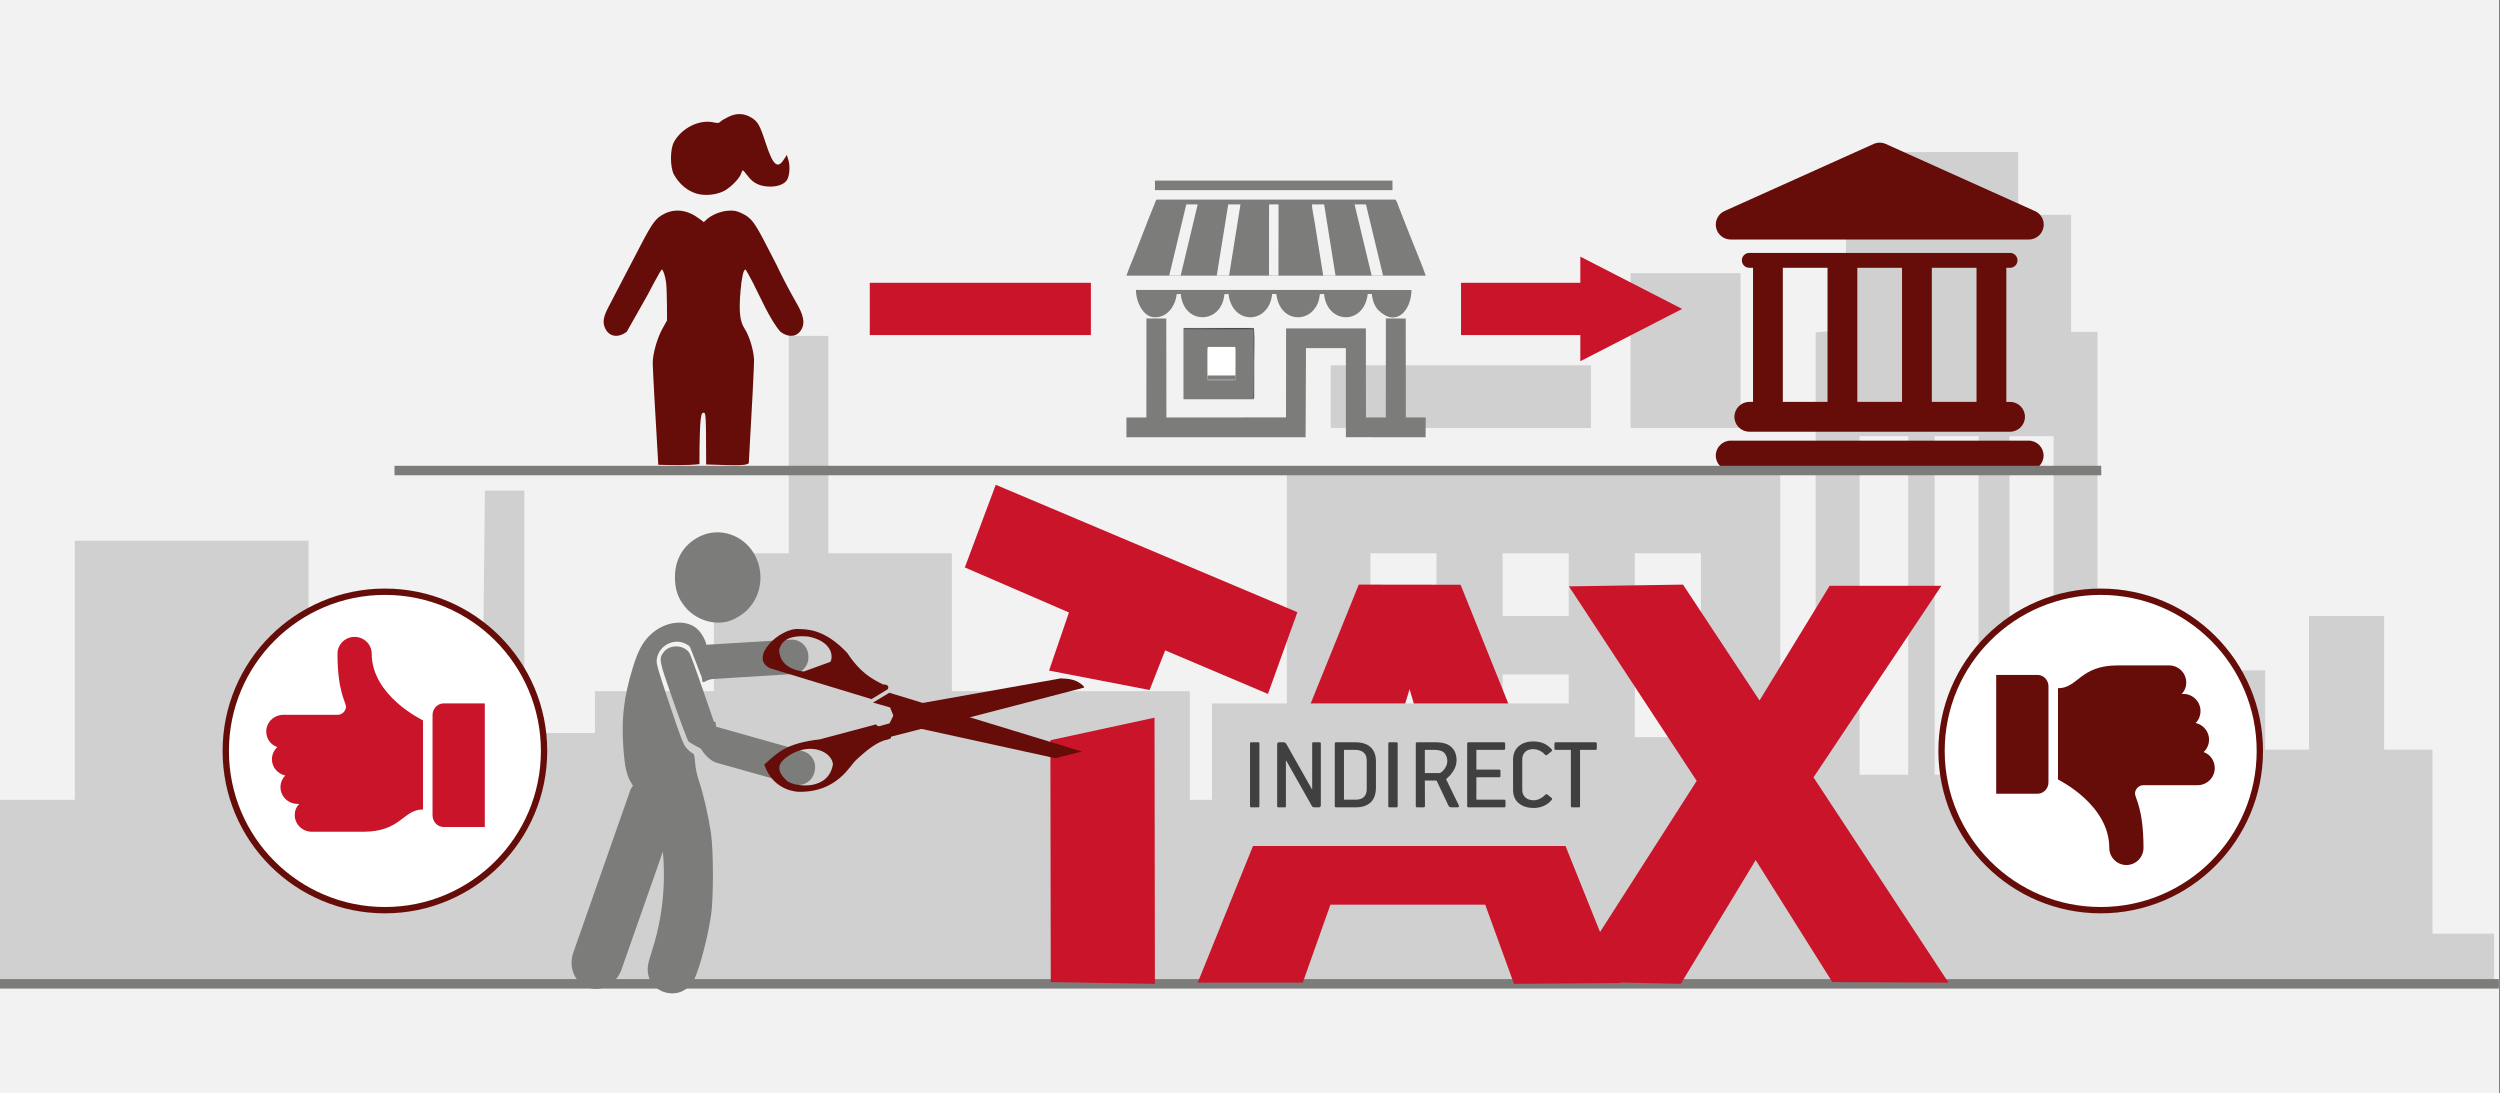 <svg width="526" height="230" xmlns="http://www.w3.org/2000/svg" xmlns:xlink="http://www.w3.org/1999/xlink" overflow="hidden"><rect width="100%" height="100%" fill="#808080" stroke="none"/><defs><clipPath id="clip0"><path d="M0 0 526 0 526 230 0 230Z" fill-rule="evenodd" clip-rule="evenodd"/></clipPath><clipPath id="clip1"><path d="M127 23 169 23 169 99 127 99Z" fill-rule="evenodd" clip-rule="evenodd"/></clipPath><clipPath id="clip2"><path d="M127 23 169 23 169 99 127 99Z" fill-rule="evenodd" clip-rule="evenodd"/></clipPath><clipPath id="clip3"><path d="M127 23 169 23 169 99 127 99Z" fill-rule="evenodd" clip-rule="evenodd"/></clipPath><clipPath id="clip4"><path d="M361 29 430 29 430 100 361 100Z" fill-rule="evenodd" clip-rule="evenodd"/></clipPath><clipPath id="clip5"><path d="M361 29 430 29 430 100 361 100Z" fill-rule="evenodd" clip-rule="evenodd"/></clipPath><clipPath id="clip6"><path d="M361 29 430 29 430 100 361 100Z" fill-rule="evenodd" clip-rule="evenodd"/></clipPath></defs><g clip-path="url(#clip0)"><rect x="0" y="0" width="525.239" height="230" fill="#FFFFFF" transform="scale(1.001 1)"/><rect x="0" y="0" width="525.239" height="230" fill="#F2F2F2" transform="scale(1.001 1)"/><path d="M0 155.638 0 136.275 7.892 136.275 15.728 136.275 15.728 109.052 15.728 81.776 40.292 81.776 64.856 81.776 64.856 109.052 64.856 136.275 74.582 136.275 84.308 136.275 84.308 129.311 84.308 122.294 92.866 122.03 101.425 121.767 101.647 96.495 101.925 71.224 106.093 71.224 110.205 71.224 110.205 96.706 110.205 122.242 117.653 122.242 125.044 122.242 125.044 117.81 125.044 113.431 137.548 113.431 150.053 113.431 150.053 98.922 150.053 84.414 157.945 84.414 165.781 84.414 165.781 61.569 165.781 38.672 169.949 38.672 174.117 38.672 174.117 61.569 174.117 84.414 187.121 84.414 200.07 84.414 200.07 98.922 200.07 113.431 225.079 113.431 250.088 113.431 250.088 124.879 250.088 136.275 260.258 136.275 270.484 136.275 270.484 101.56 270.484 66.845 322.336 66.845 374.187 66.845 374.187 98.5 374.187 130.155 377.911 130.155 381.634 130.155 381.634 84.044 381.634 37.933 384.635 37.67 387.637 37.353 387.914 25.271 388.137 13.19 393.194 13.19 398.307 13.19 398.307 6.595 398.307 0 411.256 0 424.205 0 424.205 6.595 424.205 13.19 429.763 13.19 435.32 13.19 435.32 25.482 435.32 37.828 438.099 37.828 440.878 37.828 440.878 81.776 440.878 125.724 446.935 125.724 452.937 125.724 452.937 117.388 452.937 109.052 464.497 109.052 476.112 109.052 476.112 117.388 476.112 125.724 480.725 125.724 485.338 125.724 485.338 111.69 485.338 97.603 493.229 97.603 501.121 97.603 501.121 111.69 501.121 125.724 506.178 125.724 511.291 125.724 511.291 145.086 511.291 164.448 517.794 164.448 524.24 164.448 524.24 169.724 524.24 175 262.148 175 0 175 0 155.638ZM401.086 95.387 401.086 59.775 395.973 59.775 390.86 59.775 390.86 95.387 390.86 130.999 395.973 130.999 401.086 130.999 401.086 95.387ZM415.869 95.387 415.869 59.775 411.256 59.775 406.643 59.775 406.643 95.387 406.643 130.999 411.256 130.999 415.869 130.999 415.869 95.387ZM431.652 95.387 431.652 59.775 426.984 59.775 422.371 59.775 422.371 95.387 422.371 130.999 426.984 130.999 431.652 130.999 431.652 95.387ZM301.94 116.491 301.94 109.896 294.993 109.896 288.046 109.896 288.046 116.491 288.046 123.086 294.993 123.086 301.94 123.086 301.94 116.491ZM329.727 116.491 329.727 109.896 322.78 109.896 315.833 109.896 315.833 116.491 315.833 123.086 322.78 123.086 329.727 123.086 329.727 116.491ZM357.515 116.491 357.515 109.896 350.568 109.896 343.621 109.896 343.621 116.491 343.621 123.086 350.568 123.086 357.515 123.086 357.515 116.491ZM301.94 91.008 301.94 84.414 294.993 84.414 288.046 84.414 288.046 91.008 288.046 97.603 294.993 97.603 301.94 97.603 301.94 91.008ZM329.727 91.008 329.727 84.414 322.78 84.414 315.833 84.414 315.833 91.008 315.833 97.603 322.78 97.603 329.727 97.603 329.727 91.008ZM357.515 91.008 357.515 84.414 350.568 84.414 343.621 84.414 343.621 91.008 343.621 97.603 350.568 97.603 357.515 97.603 357.515 91.008ZM279.71 51.44 279.71 44.845 307.053 44.845 334.396 44.845 334.396 51.44 334.396 58.034 307.053 58.034 279.71 58.034 279.71 51.44ZM342.732 41.785 342.732 25.482 354.291 25.482 365.851 25.482 365.851 41.785 365.851 58.034 354.291 58.034 342.732 58.034 342.732 41.785Z" fill="#D0D0D0" fill-rule="evenodd" transform="matrix(1.001 0 -0 1 0 32)"/><path d="M0 0 525.239 0" stroke="#7C7C7B" stroke-width="1.997" stroke-miterlimit="8" fill="none" fill-rule="evenodd" transform="matrix(1.001 0 -0 1 0 207)"/><path d="M0 5.5 46.475 5.5 46.475 16.5 0 16.5ZM149.353 0 170.753 11 149.353 22 149.353 16.5 124.278 16.5 124.278 5.5 149.353 5.5Z" fill="#C91429" fill-rule="evenodd" transform="matrix(1.001 0 -0 1 183 54)"/><g clip-path="url(#clip1)"><g clip-path="url(#clip2)"><g clip-path="url(#clip3)"><path d="M7.697 27.614C10.205 22.756 10.879 21.852 12.652 20.969 14.978 19.809 17.495 20.182 19.94 22.046L20.826 22.722 21.401 22.19C22.462 21.209 24.289 20.448 25.857 20.335 27.127 20.243 27.641 20.346 28.835 20.93 30.701 21.843 31.373 22.738 33.867 27.634L35.927 31.677C37.242 34.501 38.686 37.263 40.221 39.972 41.472 42.18 41.813 43.737 41.31 44.943 40.51 46.858 38.618 47.213 36.76 45.796 34.637 43.375 32.472 38.301 31.061 35.509 30.28 33.97 29.566 32.71 29.475 32.71 29.069 32.707 28.695 34.401 28.455 37.334 28.108 41.575 28.326 43.592 29.297 45.122 30.27 46.655 31.088 49.285 31.273 51.473 31.338 52.248 30.785 62.933 30.184 73.464 29.663 73.938 28.276 73.984 21.315 73.721 21.307 62.972 21.245 62.837 20.788 62.837 20.33 62.837 19.935 62.906 19.926 73.654 17.175 73.96 14.546 73.867 11.369 73.796 10.746 63.472 10.205 53.25 10.209 52.374 10.219 50.414 11.134 47.145 12.231 45.15L13.187 43.412 13.168 40.02C13.157 38.155 13.075 36.073 12.985 35.395 12.806 34.049 12.363 32.706 12.1 32.712 12.009 32.715 11.283 33.958 10.488 35.476L9.042 38.235M19.418 16.763C17.478 16.216 15.76 14.775 14.638 12.755 13.799 11.242 13.79 7.426 14.622 5.884 16.209 2.942 19.898 1.083 22.838 1.744 23.687 1.934 24.013 1.908 24.243 1.631 24.407 1.433 25.187 0.955 25.976 0.569 27.64-0.245 29.216-0.186 30.727 0.748 32.04 1.559 32.508 2.386 33.61 5.836 35.169 10.716 36.116 11.654 37.433 9.618L38.095 8.596 38.438 9.751C38.789 10.932 38.669 12.86 38.187 13.76 37.69 14.689 36.338 15.264 34.662 15.259 32.548 15.253 31.119 14.577 29.999 13.055 29.511 12.393 29.036 11.846 28.942 11.84 28.849 11.834 28.703 12.108 28.618 12.447 28.369 13.44 26.376 15.501 24.983 16.207 23.405 17.007 21.1 17.237 19.418 16.763ZM7.697 27.614 1.119 40.382C-0.035 42.565-0.25 43.709 0.262 44.935 1.065 46.858 2.954 47.215 4.815 45.796L9.042 38.235" fill="#660D0A" transform="matrix(1.012 0 -0 1 127 24)"/></g></g></g><g clip-path="url(#clip4)"><g clip-path="url(#clip5)"><g clip-path="url(#clip6)"><path d="M65.835 62.712 3.136 62.712C1.403 62.712 0 64.116 0 65.85 0 67.58 1.403 68.984 3.136 68.984L65.833 68.984C67.566 68.984 68.969 67.58 68.969 65.85 68.968 64.116 67.564 62.712 65.835 62.712Z" fill="#660D0A" transform="matrix(1 0 -0 1 361 30)"/><path d="M7.054 54.56C5.322 54.56 3.918 55.964 3.918 57.696 3.918 59.428 5.322 60.833 7.054 60.833L61.915 60.833C63.648 60.833 65.051 59.428 65.051 57.696 65.051 55.964 63.648 54.56 61.915 54.56L61.133 54.56 61.133 26.344 61.915 26.344C62.783 26.344 63.482 25.642 63.482 24.778 63.482 23.913 62.78 23.211 61.915 23.211L7.054 23.211C6.188 23.211 5.488 23.913 5.488 24.778 5.488 25.642 6.189 26.344 7.054 26.344L7.838 26.344 7.838 54.559 7.054 54.559ZM54.861 26.344 54.861 54.559 45.457 54.559 45.457 26.344 54.861 26.344ZM39.185 26.344 39.185 54.559 29.781 54.559 29.781 26.344 39.185 26.344ZM14.107 26.344 23.511 26.344 23.511 54.559 14.107 54.559 14.107 26.344Z" fill="#660D0A" transform="matrix(1 0 -0 1 361 30)"/><path d="M3.136 20.393 65.833 20.393C65.844 20.393 65.855 20.393 65.864 20.393 67.598 20.393 69 18.989 69 17.257 69 15.88 68.113 14.713 66.882 14.29L35.773 0.292C34.956-0.075 34.021-0.075 33.202 0.292L1.85 14.399C0.501 15.006-0.241 16.472 0.07 17.916 0.38 19.361 1.657 20.393 3.136 20.393Z" fill="#660D0A" transform="matrix(1 0 -0 1 361 30)"/></g></g></g><path d="M0 15.995 62.909 16C62.321 14.194 60.57 10.037 59.766 7.974 59.24 6.62 58.712 5.302 58.182 3.952 57.906 3.247 57.654 2.591 57.38 1.909 57.185 1.425 56.771 0 56.464 0L6.445 0C6.145 0 6.038 0.618 5.936 0.864 4.504 4.295 2.986 8.408 1.587 11.937 1.071 13.241 0.423 14.703 0 15.995Z" fill="#7C7C7B" fill-rule="evenodd" transform="matrix(1.001 0 -0 1 237 42)"/><path d="M4.194 20.83 0.007 20.837 0 25 37.66 25 37.743 6.248 46.125 6.248 46.13 24.991 62.885 25 62.909 20.837 58.731 20.837 58.705 0.017 54.53 0 54.523 20.83 50.35 20.837 50.326 2.094 33.559 2.094 33.542 20.823 8.403 20.837 8.377 0.017 4.204 0 4.194 20.83Z" fill="#7C7C7B" fill-rule="evenodd" transform="matrix(1.001 0 -0 1 237 67)"/><path d="M8.554 0.895 9.413 0.849C10.056 7.519 18.082 7.207 18.584 0.91L19.448 0.839C20.252 7.55 28.025 7.226 28.628 0.856L29.501 0.861C30.168 6.316 35.142 6.836 37.305 4.26 38.084 3.334 38.478 2.484 38.672 0.881L39.543 0.849C40.136 7.209 47.924 7.557 48.724 0.849L49.575 0.854C49.7 2.042 50.12 3.425 50.927 4.231 54.706 8 57.879 4.316 57.916 0.01L0 0C0.028 2.572 1.518 5.61 3.789 5.755 6.473 5.927 8.303 3.484 8.554 0.895Z" fill="#7C7C7B" fill-rule="evenodd" transform="matrix(1.001 0 -0 1 239 61)"/><path d="M14.72 15C14.978 14.242 14.8 1.899 14.8 0L0 0 0 15 14.72 15Z" fill="#7C7C7B" fill-rule="evenodd" transform="matrix(1.001 0 -0 1 249 69)"/><path d="M0 2 49.84 2 49.928 2 49.921 0 0.002 0 0 2Z" fill="#7C7C7B" fill-rule="evenodd" transform="matrix(1.001 0 -0 1 243 38)"/><path d="M5.88 0 0.111 0C0 0.592 0.066 5.019 0.066 6L5.923 6C5.926 5.017 5.991 0.597 5.88 0Z" fill="#FFFFFF" fill-rule="evenodd" transform="matrix(1.001 0 -0 1 254 73)"/><path d="M0 15 2.407 15 5.991 0.007 3.595 0 0 15Z" fill="#F2F2F2" fill-rule="evenodd" transform="matrix(1.001 0 -0 1 246 43)"/><path d="M2.403 14.998 4.993 15 2.595 0.002 0.052 0C0 0.788 0.471 2.839 0.601 3.745L2.403 14.998Z" fill="#F2F2F2" fill-rule="evenodd" transform="matrix(1.001 0 -0 1 276 43)"/><path d="M0 15 2.592 14.993 4.993 0.009 2.421 0 0 15Z" fill="#F2F2F2" fill-rule="evenodd" transform="matrix(1.001 0 -0 1 256 43)"/><path d="M0 14.988 1.988 15 1.997 0.009 0.011 0 0 14.988Z" fill="#F2F2F2" fill-rule="evenodd" transform="matrix(1.001 0 -0 1 267 43)"/><path d="M3.595 14.991 3.921 15 5.692 14.998 5.991 14.983 2.39 0 0 0.005 3.595 14.991Z" fill="#F2F2F2" fill-rule="evenodd" transform="matrix(1.001 0 -0 1 285 43)"/><path d="M14.671 14.845C14.923 14.752 14.808 15 14.861 14.522L14.848 7.55C14.848 5.199 14.978 2.465 14.834 0.162 12.292 0 6.729 0.148 3.645 0.148L0.848 0.148C0.495 0.145 0.183 0.086 0 0.245L14.75 0.245C14.75 2.094 14.928 14.108 14.671 14.845Z" fill="#272727" fill-rule="evenodd" transform="matrix(1.001 0 -0 1 249 69)"/><path d="M5.862 0.168C5.971 0.836 5.907 5.785 5.905 6.886L0.156 6.886C0.156 5.788 0.091 0.831 0.2 0.168 0.067 0.263 0.06 0.021 0.071 0.91 0.091 2.455 0 5.95 0.093 6.987L5.96 7 5.991 0.542C5.951 0 5.989 0.31 5.862 0.168Z" fill="#D3D3D3" fill-rule="evenodd" transform="matrix(1.001 0 -0 1 254 73)"/><path d="M0 0 358.745 0" stroke="#7C7C7B" stroke-width="1.997" stroke-miterlimit="8" fill="none" fill-rule="evenodd" transform="matrix(1.001 0 -0 1 83 99)"/><path d="M21.889 0 0 4.738 0.079 55.627 21.968 56 21.889 0Z" fill="#C91429" fill-rule="evenodd" transform="matrix(1.001 0 -0 1 221 151)"/><path d="M38.836 43.177 17.702 39.092 21.887 26.865 0 17.39 6.499 0 69.899 26.808 63.712 44 42.111 34.837 38.836 43.177Z" fill="#C91429" fill-rule="evenodd" transform="matrix(1.001 0 -0 1 203 102)"/><path d="M22.081 83.742 0 83.742 33.853 0 55.254 0.029 88.871 83.828 66.477 84 60.434 67.349 27.888 67.349 22.081 83.742Z" fill="#C91429" fill-rule="evenodd" transform="matrix(1.001 0 -0 1 252 123)"/><path d="M26.96 41.3 0 83.486 23.606 84 39.353 57.963 55.466 83.629 79.884 83.743 51.51 40.557 78.391 0.257 54.889 0.257 40.165 24.38 24.078 0 0.105 0.372 26.96 41.3Z" fill="#C91429" fill-rule="evenodd" transform="matrix(1.001 0 -0 1 330 123)"/><path d="M5.365 0 5.365 0C8.328 0 10.73 2.642 10.73 5.902 10.73 18.059 10.73 30.217 10.73 42.374L10.178 44.753 0 42.374 0 42.374 0 5.902C0 2.642 2.402 0 5.365 0Z" fill="#7C7C7B" fill-rule="evenodd" transform="matrix(-0.945 -0.332 0.331 -0.943 128.804 209.567)"/><path d="M2.165 6.839 0 0 21.292 0.025C23.224 0.025 24.791 1.592 24.791 3.524L24.791 3.778C24.791 5.711 23.224 7.277 21.292 7.277L4.532 7.277C2.6 7.277 2.165 8.772 2.165 6.839Z" fill="#7C7C7B" fill-rule="evenodd" transform="matrix(0.999 -0.062 0.062 0.998 145.085 135.875)"/><path d="M0 3.325 0.411 0 21.705 0.025C23.637 0.025 25.204 1.592 25.204 3.524L25.204 3.779C25.204 5.711 23.637 7.278 21.705 7.278L4.944 7.278C3.011 7.278 0 5.257 0 3.325Z" fill="#7C7C7B" fill-rule="evenodd" transform="matrix(0.964 0.271 -0.271 0.963 148.035 152.152)"/><path d="M-9.373-0.006C-10.517-0.049-11.666-0.325-12.751-0.86-16.286-2.601-18.159-5.898-17.96-10.03-17.848-12.342-17.245-13.966-15.87-15.656-13.725-18.295-10.079-19.559-6.905-18.765-5.549-18.426-3.693-17.301-2.611-16.162 0.112-13.296 0.773-8.96-0.948-5.26-2.535-1.851-5.938 0.123-9.373-0.006Z" fill="#7C7C7B" fill-rule="evenodd" transform="matrix(1.001 8.75495e-08 8.74228e-08 -1 160 112)"/><path d="M-7.517-0.013C-9.522-0.132-11.681-1.062-13.375-2.768-14.863-4.267-15.812-6.107-16.853-9.512-18.717-15.61-19.261-20.182-18.836-26.18-18.521-30.626-18.11-32.346-16.945-34.09-16.195-35.212-14.341-36.606-13.253-36.867-12.74-36.99-12.59-37.229-12.272-38.425-9.467-48.974-9.656-59.279-12.834-69.127-13.617-71.554-13.774-72.331-13.696-73.398-13.479-76.372-10.658-78.454-7.574-77.915-6.402-77.71-5.151-76.907-4.37-75.858-3.265-74.374-1.283-67.303-0.42-61.767 0.142-58.156 0.139-47.956-0.425-44.188-0.96-40.623-2.046-35.905-2.915-33.376-3.344-32.128-3.657-30.659-3.744-29.486-3.857-27.958-3.96-27.578-4.293-27.474-4.518-27.403-5.063-26.95-5.503-26.466-6.198-25.704-6.677-24.475-9.126-17.168-11.621-9.725-11.931-8.627-11.804-7.707-11.399-4.778-8.101-3.102-5.568-4.537-4.27-5.273-3.856-5.948-2.767-9.102L-1.796-11.915-1.478-10.541C-1.303-9.786-1.166-8.19-1.174-6.994-1.189-4.677-1.458-3.752-2.588-2.129-3.662-0.587-5.512 0.106-7.517-0.013Z" fill="#7C7C7B" fill-rule="evenodd" transform="matrix(1.001 8.75495e-08 8.74228e-08 -1 150 131)"/><path d="M-8.634-0.001C-9.676 0.027-10.726-0.375-11.357-1.218-12.412-2.627-12.373-2.824-9.337-11.496-7.788-15.918-6.34-19.758-6.118-20.03-5.969-20.212-3.7-21.472-0.847-23L0-21.461-0.422-15.985-0.824-15.777-3.202-8.84C-4.51-5.025-5.747-1.662-5.951-1.366-6.555-0.489-7.591-0.03-8.634-0.001Z" fill="#7C7C7B" fill-rule="evenodd" transform="matrix(1.001 8.75495e-08 8.74228e-08 -1 151 136)"/><path d="M-17.937-5.468C-14.899-4.994-12.379-6.532-12.118-8.514-12.875-14.064-19.581-13.503-21.565-12.334-25.362-9.16-22.177-7.478-21.084-6.67-20.02-6.007-18.95-5.626-17.937-5.468ZM-3.28 0-14.939-3.344C-22.154-4.325-23.765-6.306-26.548-8.869-24.534-14.527-19.26-14.461-19.26-14.461-10.995-14.499-8.456-8.516-7.175-7.469-4.794-5.163-2.706-3.544-0.753-3.144-0.265-3.01 0.138-2.915-0.045-2.286Z" fill="#660D0A" fill-rule="evenodd" transform="matrix(1.001 0.018 0.018 -1 187.535 152.478)"/><path d="M-41.159-13.137 0-1.772C-0.926-0.844-2.022 0-5.067-0.057L-38.54-6.635C-39.636-7.014-40.099-8.871-40.806-10.151L-44.082-11.099-41.159-13.137Z" fill="#660D0A" fill-rule="evenodd" transform="matrix(1.001 0.018 0.018 -1 228.183 142.783)"/><path d="M-30.173-10.2C-31.431-8.623-31.345-7.46-29.147-6.922L-5.08 0C-1.624-0.019-0.83-0.99 0-1.74L-30.173-10.2Z" fill="#660D0A" fill-rule="evenodd" transform="matrix(1.001 0.018 0.018 -1 228.12 142.924)"/><path d="M-17.025-1.556C-12.094-2.422-11.616-5.538-12.265-6.789L-17.796-8.917C-17.796-8.917-22.849-8.785-23.082-4.502-22.812-3.26-21.932-1.189-17.025-1.556ZM-18.991-0.007C-23.108 0.251-29.605-6.359-24.845-8.387L-3.484-14.48-0.096-12.318C0.038-11.984 0.244-11.352-1.152-11.333-3.496-10.252-6.058-8.846-8.742-4.876-13.794 0.356-17.704-0.084-18.991-0.007Z" fill="#660D0A" fill-rule="evenodd" transform="matrix(1.001 0.018 0.018 -1 187.119 132.682)"/><path d="M0-1.082C3.52331e-16-0.484-0.62 0-1.384 0-2.148 2.75467e-16-2.767-0.484-2.767-1.082-2.767-1.679-2.148-2.164-1.384-2.164-0.62-2.164 5.28497e-16-1.679 0-1.082Z" fill="#FFFFFF" fill-rule="evenodd" transform="matrix(1.001 0.018 0.018 -1 195.284 149.34)"/><path d="M-40.688 0 0-11.636-5.583-13.137-39.046-6.427-40.482-3.086-44.082-2.133-40.688 0Z" fill="#660D0A" fill-rule="evenodd" transform="matrix(1.001 0.018 0.018 -1 227.846 146.487)"/><path d="M18.973 32 0 31.76 9.562 0 18.973 32Z" fill="#F2F2F2" fill-rule="evenodd" transform="matrix(1.001 0 -0 1 287 145)"/><rect x="0" y="0" width="79.884" height="30" fill="#D0D0D0" transform="matrix(1.001 0 -0 1 255 148)"/><path d="M36.751 1.773 36.751 6.658 39.744 6.658C39.814 6.656 39.881 6.643 39.946 6.619 40.01 6.595 40.065 6.571 40.112 6.547 40.532 6.251 40.861 5.882 41.102 5.44 41.343 4.997 41.466 4.589 41.471 4.216 41.494 3.609 41.327 3.058 40.97 2.562 40.613 2.066 39.928 1.803 38.915 1.773ZM19.75 1.773 19.75 12.25 22.26 12.25C23.02 12.243 23.59 12.045 23.969 11.656 24.349 11.267 24.539 10.725 24.539 10.03L24.539 3.971C24.527 3.209 24.299 2.652 23.854 2.298 23.41 1.944 22.825 1.769 22.099 1.773ZM64.269 0.179 72.618 0.179C72.71 0.18 72.779 0.2 72.825 0.24 72.871 0.279 72.894 0.333 72.894 0.4L72.894 1.53C72.894 1.689 72.802 1.77 72.618 1.773L69.374 1.773 69.374 13.601C69.376 13.689 69.36 13.756 69.325 13.8 69.29 13.845 69.222 13.867 69.121 13.867L67.72 13.867C67.536 13.863 67.444 13.782 67.444 13.623L67.444 1.773 64.269 1.773C64.177 1.776 64.108 1.76 64.061 1.726 64.015 1.693 63.992 1.627 63.992 1.53L63.992 0.422C63.992 0.263 64.085 0.182 64.269 0.179ZM45.927 0.179 53.334 0.179C53.416 0.179 53.487 0.2 53.544 0.242 53.601 0.284 53.63 0.344 53.633 0.422L53.633 1.508C53.633 1.587 53.61 1.65 53.564 1.699 53.518 1.747 53.449 1.772 53.357 1.773L47.581 1.773 47.581 5.926 52.367 5.926C52.551 5.926 52.643 6.014 52.643 6.192L52.643 7.299C52.64 7.458 52.555 7.539 52.39 7.543L47.581 7.543 47.581 12.25 53.426 12.25C53.508 12.25 53.574 12.271 53.624 12.314 53.675 12.355 53.7 12.415 53.702 12.493L53.702 13.601C53.702 13.778 53.61 13.867 53.426 13.867L45.927 13.867C45.845 13.866 45.779 13.845 45.729 13.803 45.679 13.761 45.653 13.701 45.651 13.623L45.651 0.422C45.651 0.263 45.743 0.182 45.927 0.179ZM35.12 0.179 39.168 0.179C40.604 0.193 41.673 0.541 42.375 1.223 43.077 1.905 43.426 2.836 43.424 4.016 43.399 4.804 43.173 5.532 42.746 6.199 42.319 6.867 41.84 7.412 41.31 7.832 41.275 7.855 41.252 7.881 41.24 7.91 41.229 7.938 41.229 7.964 41.24 7.987 41.241 7.987 41.289 8.086 41.384 8.285 41.478 8.484 41.71 8.964 42.078 9.722 42.447 10.481 43.041 11.7 43.861 13.379 43.942 13.564 43.946 13.693 43.872 13.764 43.798 13.836 43.71 13.87 43.608 13.867L42.413 13.867C42.18 13.866 42.014 13.829 41.916 13.753 41.818 13.678 41.738 13.568 41.678 13.423L39.214 8.231 36.751 8.231 36.774 13.601C36.774 13.778 36.682 13.867 36.498 13.867L35.12 13.867C35.038 13.866 34.972 13.845 34.922 13.803 34.871 13.761 34.845 13.701 34.844 13.623L34.844 0.422C34.844 0.263 34.936 0.182 35.12 0.179ZM29.341 0.179 30.765 0.179C30.847 0.18 30.913 0.2 30.963 0.24 31.014 0.279 31.039 0.333 31.041 0.4L31.041 13.601C31.041 13.778 30.949 13.867 30.765 13.867L29.341 13.867C29.259 13.866 29.193 13.845 29.142 13.803 29.092 13.761 29.066 13.701 29.065 13.623L29.065 0.423C29.065 0.264 29.157 0.182 29.341 0.179ZM18.096 0.179 22.214 0.179C23.589 0.187 24.641 0.536 25.369 1.226 26.096 1.916 26.463 2.897 26.469 4.171L26.469 9.742C26.46 11.108 26.088 12.136 25.351 12.828 24.615 13.519 23.569 13.866 22.214 13.867L18.096 13.867C18.014 13.866 17.948 13.845 17.898 13.803 17.848 13.761 17.822 13.701 17.82 13.623L17.82 0.422C17.82 0.263 17.912 0.182 18.096 0.179ZM6.193 0.179 7.02 0.179C7.198 0.181 7.33 0.215 7.416 0.281 7.502 0.347 7.577 0.431 7.64 0.534L13.027 10.074 13.073 10.074 13.073 0.423C13.071 0.345 13.087 0.284 13.122 0.242 13.157 0.2 13.225 0.179 13.326 0.179L14.612 0.179C14.704 0.18 14.773 0.2 14.819 0.24 14.865 0.279 14.888 0.333 14.888 0.401L14.888 13.423C14.881 13.607 14.832 13.728 14.739 13.787 14.646 13.845 14.55 13.872 14.451 13.867L13.579 13.867C13.41 13.867 13.282 13.839 13.194 13.784 13.106 13.728 13.035 13.645 12.981 13.534L7.617 4.04 7.548 4.04 7.548 13.601C7.55 13.689 7.534 13.756 7.499 13.8 7.464 13.845 7.396 13.867 7.295 13.867L5.986 13.867C5.802 13.863 5.71 13.782 5.71 13.623L5.71 0.733C5.703 0.545 5.729 0.406 5.788 0.315 5.846 0.224 5.981 0.178 6.193 0.179ZM0.276 0.179 1.7 0.179C1.782 0.18 1.848 0.2 1.898 0.24 1.949 0.279 1.975 0.333 1.976 0.4L1.976 13.601C1.976 13.778 1.884 13.867 1.7 13.867L0.276 13.867C0.194 13.866 0.128 13.845 0.078 13.803 0.027 13.761 0.001 13.701 0 13.623L0 0.423C0 0.264 0.092 0.182 0.276 0.179ZM59.478 0.001C60.194-0.012 60.88 0.098 61.538 0.331 62.196 0.564 62.813 1 63.39 1.64 63.462 1.726 63.497 1.804 63.494 1.876 63.491 1.948 63.433 2.032 63.321 2.129L62.447 2.839C62.383 2.894 62.303 2.912 62.205 2.894 62.107 2.877 62.027 2.829 61.964 2.75 61.678 2.412 61.317 2.14 60.879 1.934 60.441 1.729 59.982 1.624 59.502 1.618 58.772 1.629 58.212 1.829 57.819 2.22 57.426 2.611 57.228 3.128 57.224 3.771L57.224 10.23C57.231 10.864 57.446 11.378 57.868 11.773 58.289 12.168 58.873 12.371 59.617 12.383 60.094 12.37 60.537 12.257 60.945 12.042 61.354 11.827 61.693 11.585 61.964 11.318 62.042 11.222 62.121 11.152 62.202 11.107 62.283 11.061 62.38 11.08 62.493 11.162L63.413 11.895C63.46 11.932 63.487 11.985 63.497 12.056 63.506 12.126 63.493 12.191 63.459 12.25 62.99 12.827 62.421 13.262 61.754 13.557 61.086 13.851 60.373 13.999 59.617 14 58.359 13.995 57.331 13.673 56.532 13.033 55.733 12.393 55.32 11.466 55.294 10.252L55.294 3.771C55.316 2.595 55.708 1.675 56.471 1.012 57.235 0.35 58.237 0.013 59.478 0.001Z" fill="#404040" fill-rule="evenodd" transform="matrix(1.001 0 -0 1 263 156)"/><path d="M0 33.5C-8.51765e-15 14.998 14.977 0 33.452 0 51.926-8.53e-15 66.903 14.998 66.903 33.5 66.903 52.002 51.926 67 33.452 67 14.977 67-1.27765e-14 52.002 0 33.5Z" stroke="#660D0A" stroke-width="1.331" stroke-miterlimit="8" fill="#FFFFFF" fill-rule="evenodd" transform="matrix(1.001 0 -0 1 408.5 124.5)"/><path d="M-32.952-20.4C-32.952-18.42-31.335-16.8-29.358-16.8L-17.974-16.8C-17.015-16.8-16.236-16.02-16.177-15.06-16.236-13.98-17.974-11.82-17.974-3.6-17.974-1.62-16.356 0-14.379 0-12.402 0-10.784-1.62-10.784-3.6-10.784-12.72-0.18-17.88 0-18L0-37.2C-4.254-37.2-4.553-42-12.582-42-15.278-42-23.366-42-23.366-42-25.343-42-26.961-40.38-26.961-38.4-26.961-37.44-26.601-36.6-26.002-36-26.122-36-26.242-36-26.362-36-28.339-36-29.957-34.38-29.957-32.4-29.957-31.44-29.597-30.54-28.938-29.88-30.556-29.52-31.754-28.08-31.754-26.4-31.754-25.38-31.335-24.42-30.616-23.76-31.994-23.28-32.952-21.96-32.952-20.4Z" fill="#660D0A" fill-rule="evenodd" transform="matrix(-1.001 -0 -0 1 433 182)"/><path d="M-8.672 0 0 0 0-25-8.672-25C-9.943-25-10.984-23.929-10.984-22.619L-10.984-2.381C-10.984-1.071-9.943 0-8.672 0Z" fill="#660D0A" fill-rule="evenodd" transform="matrix(-1.001 -0 -0 1 420 167)"/><path d="M0 33.5C-8.51765e-15 14.998 14.977 0 33.452 0 51.926-8.53e-15 66.903 14.998 66.903 33.5 66.903 52.002 51.926 67 33.452 67 14.977 67-1.27765e-14 52.002 0 33.5Z" stroke="#660D0A" stroke-width="1.331" stroke-miterlimit="8" fill="#FFFFFF" fill-rule="evenodd" transform="matrix(1.001 0 -0 1 47.5 124.5)"/><path d="M-32.952-19.914C-32.952-17.982-31.335-16.4-29.358-16.4L-17.974-16.4C-17.015-16.4-16.236-15.639-16.177-14.701-16.236-13.647-17.974-11.539-17.974-3.514-17.974-1.581-16.356 0-14.379 0-12.402 0-10.784-1.581-10.784-3.514-10.784-12.417-0.18-17.454 0-17.571L0-36.314C-4.254-36.314-4.553-41-12.582-41-15.278-41-23.366-41-23.366-41-25.343-41-26.961-39.419-26.961-37.486-26.961-36.549-26.601-35.729-26.002-35.143-26.122-35.143-26.242-35.143-26.362-35.143-28.339-35.143-29.957-33.562-29.957-31.629-29.957-30.691-29.597-29.813-28.938-29.169-30.556-28.817-31.754-27.411-31.754-25.771-31.754-24.776-31.335-23.839-30.616-23.194-31.994-22.726-32.952-21.437-32.952-19.914Z" fill="#C91429" fill-rule="evenodd" transform="matrix(1.001 8.75495e-08 8.74228e-08 -1 89 134)"/><path d="M-8.672 0 0 0 0-26-8.672-26C-9.943-26-10.984-24.886-10.984-23.524L-10.984-2.476C-10.984-1.114-9.943 0-8.672 0Z" fill="#C91429" fill-rule="evenodd" transform="matrix(1.001 8.75495e-08 8.74228e-08 -1 102 148)"/></g></svg>